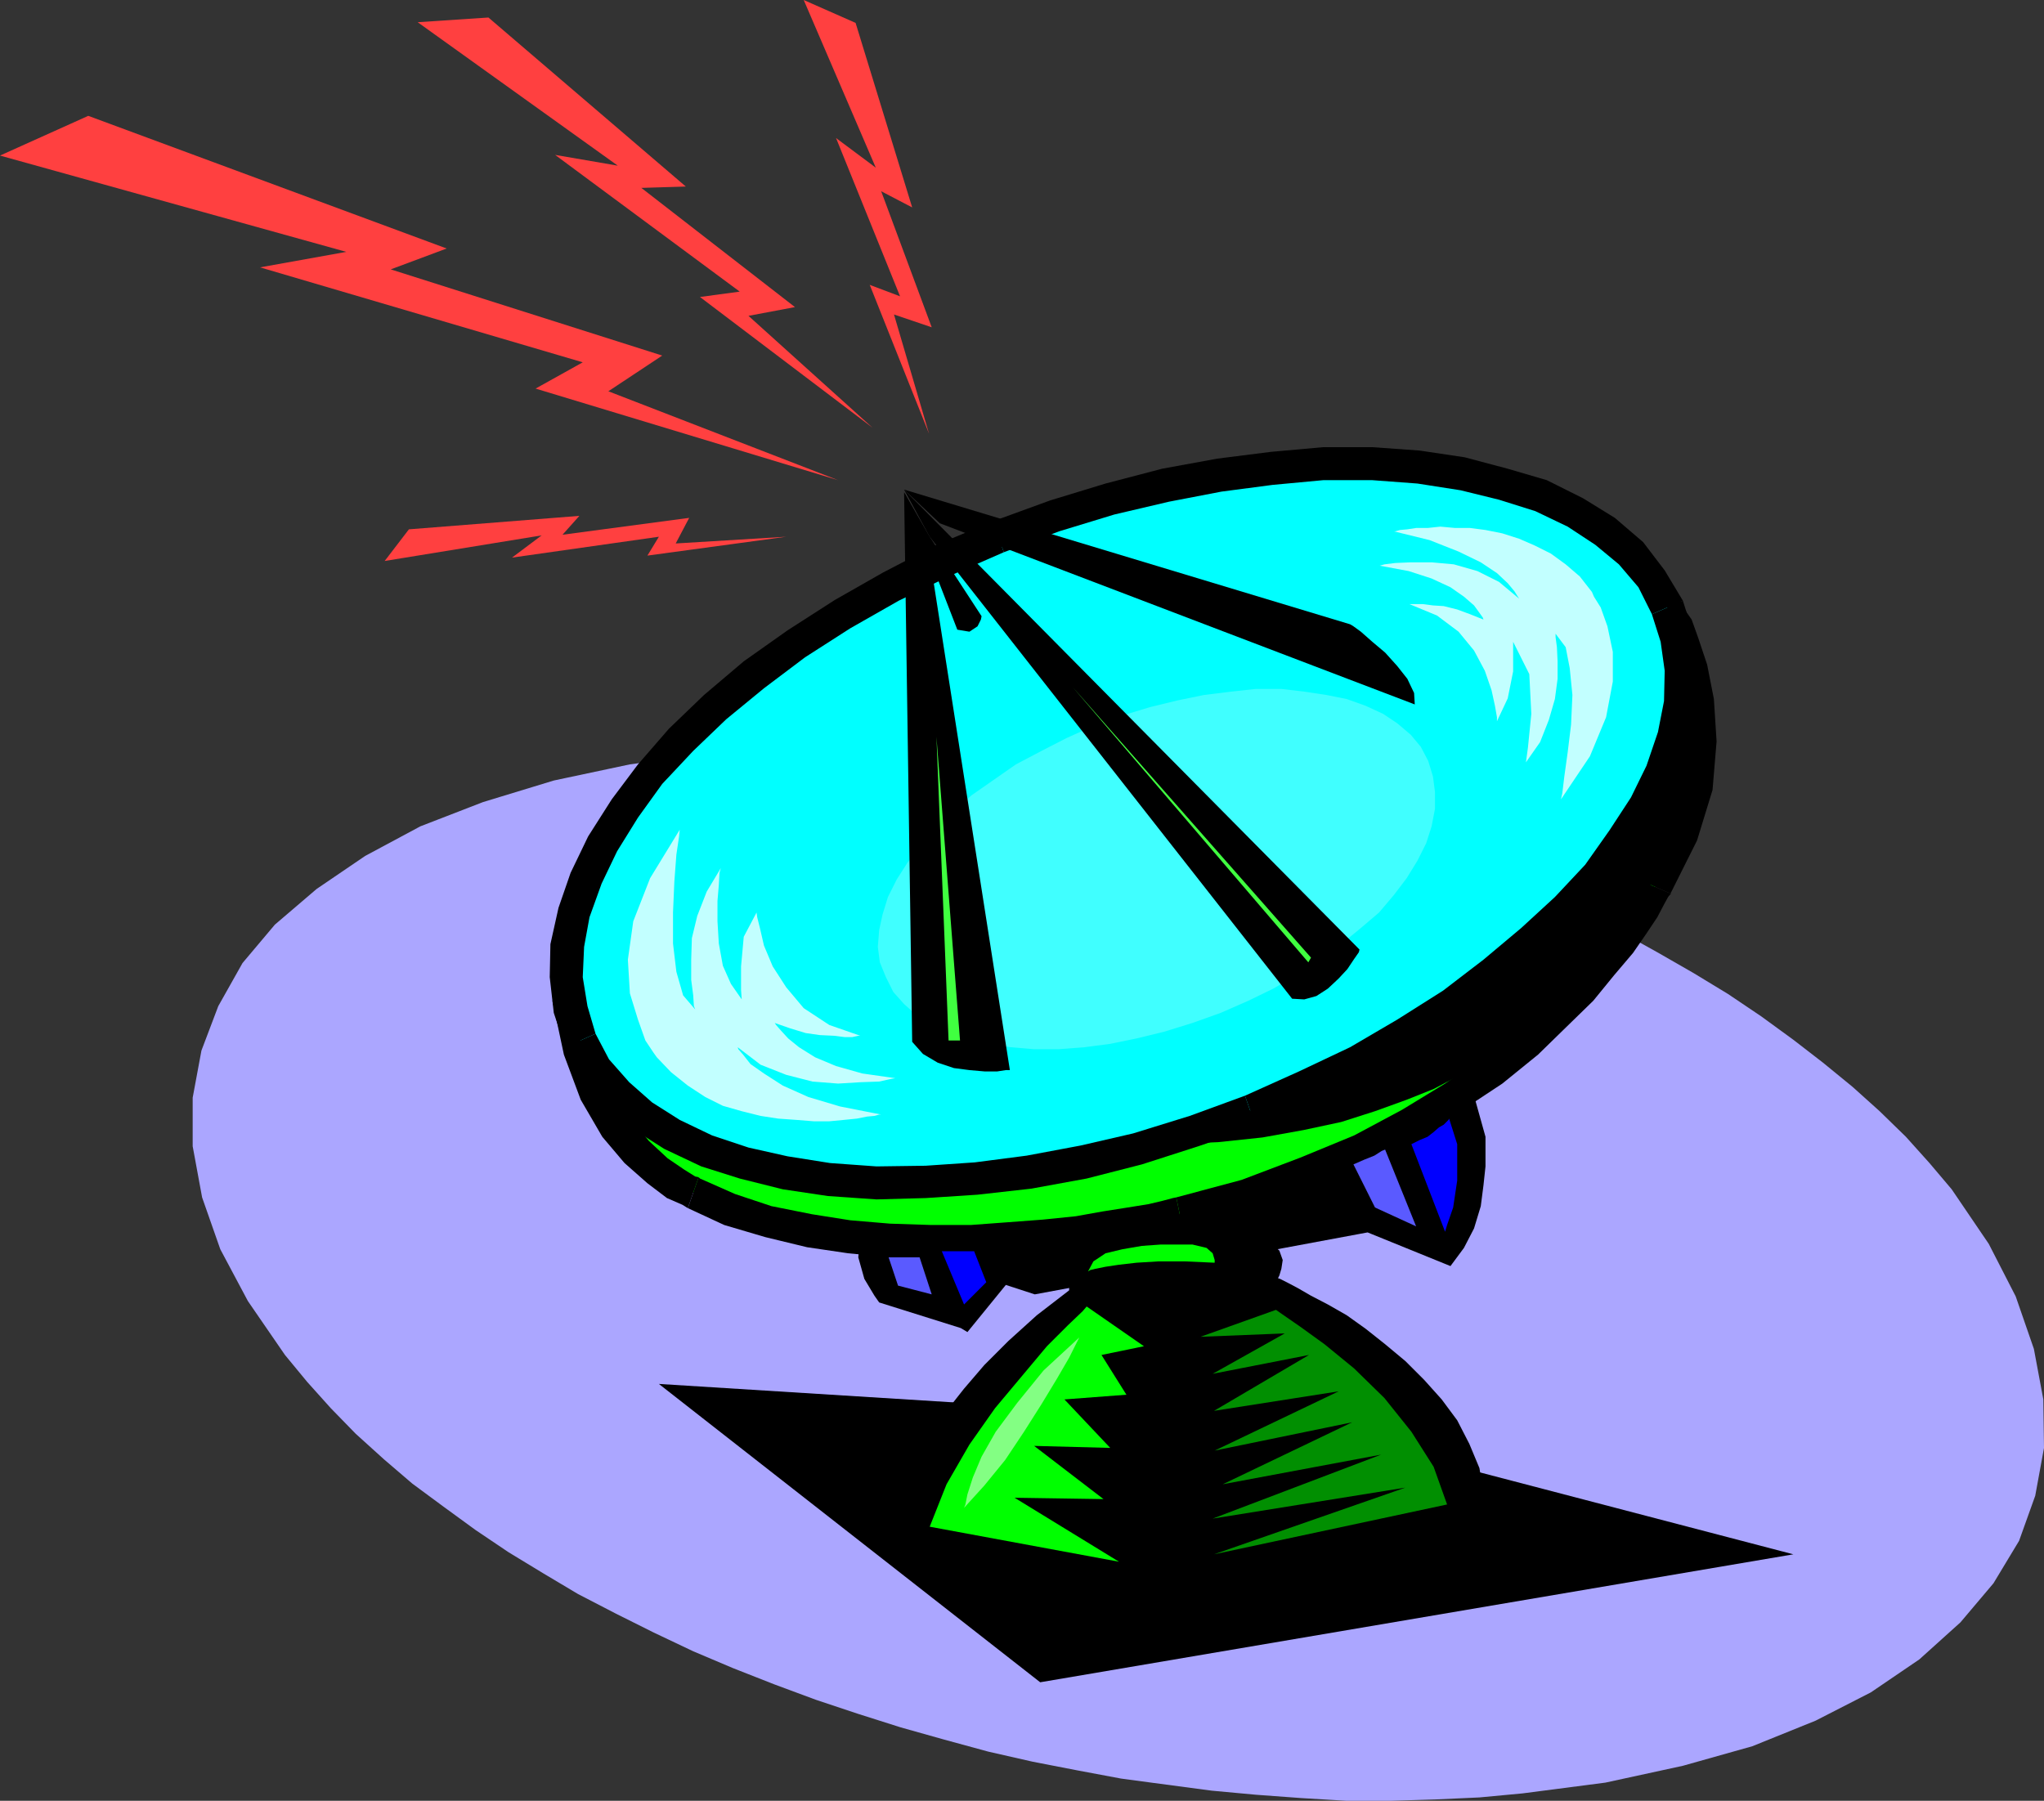 <?xml version="1.0" encoding="UTF-8" standalone="no"?>
<svg
   version="1.0"
   width="129.724mm"
   height="114.3mm"
   id="svg37"
   sodipodi:docname="Satellite Dish 14.wmf"
   xmlns:inkscape="http://www.inkscape.org/namespaces/inkscape"
   xmlns:sodipodi="http://sodipodi.sourceforge.net/DTD/sodipodi-0.dtd"
   xmlns="http://www.w3.org/2000/svg"
   xmlns:svg="http://www.w3.org/2000/svg">
  <rect width="100%" height="100%" fill="#333333" stroke="none"/>
  <sodipodi:namedview
     id="namedview37"
     pagecolor="#ffffff"
     bordercolor="#000000"
     borderopacity="0.25"
     inkscape:showpageshadow="2"
     inkscape:pageopacity="0.0"
     inkscape:pagecheckerboard="0"
     inkscape:deskcolor="#d1d1d1"
     inkscape:document-units="mm" />
  <defs
     id="defs1">
    <pattern
       id="WMFhbasepattern"
       patternUnits="userSpaceOnUse"
       width="6"
       height="6"
       x="0"
       y="0" />
  </defs>
  <path
     style="fill:#aba6ff;fill-opacity:1;fill-rule:evenodd;stroke:none"
     d="m 468.155,285.307 -5.333,-6.301 -5.656,-6.301 -6.302,-6.139 -6.464,-5.816 -7.11,-5.816 -7.11,-5.493 -7.757,-5.654 -7.918,-5.331 -8.242,-5.008 -8.726,-5.008 -8.726,-4.847 -9.373,-4.2 -9.211,-4.2 -9.858,-4.2 -9.858,-4.039 -9.696,-3.716 -10.342,-3.393 -10.181,-3.231 -10.504,-2.908 -10.666,-2.585 -10.504,-2.423 -10.666,-2.1 -10.989,-2.1 -10.342,-1.616 -10.827,-1.454 -10.827,-0.969 -10.827,-0.808 -10.666,-0.323 -10.827,-0.162 -10.666,0.162 -10.504,0.646 -10.342,0.646 -20.038,2.746 -18.261,3.877 -16.968,5.17 -15.029,5.816 -13.251,7.108 -11.635,7.916 -10.019,8.562 -7.757,9.209 -5.818,10.34 -4.04,10.663 -2.101,11.309 v 11.632 l 2.262,12.278 4.363,12.44 6.626,12.44 8.888,12.924 5.333,6.462 5.656,6.301 5.979,6.139 6.787,6.139 6.787,5.816 7.434,5.493 7.757,5.654 7.918,5.331 8.242,5.008 8.403,5.008 9.05,4.685 9.05,4.524 9.534,4.524 9.534,4.039 9.858,3.877 10.019,3.716 10.181,3.393 10.181,3.231 10.342,2.908 10.666,2.908 10.666,2.423 10.827,2.1 10.342,1.939 10.827,1.454 10.989,1.454 10.504,0.969 10.989,0.808 L 323.038,432 h 10.504 l 10.666,-0.323 10.666,-0.485 10.342,-0.969 19.877,-2.585 18.584,-4.039 16.645,-4.685 15.19,-6.139 13.251,-6.785 11.635,-7.916 9.858,-8.886 7.918,-9.37 6.141,-10.178 3.878,-10.824 2.101,-11.47 -0.162,-11.632 -2.262,-12.117 -4.363,-12.601 -6.464,-12.601 z"
     id="path1" />
  <path
     style="fill:#000000;fill-opacity:1;fill-rule:evenodd;stroke:none"
     d="M 310.272,341.529 158.045,331.997 249.51,403.566 430.179,372.871 Z"
     id="path2" />
  <path
     style="fill:#000000;fill-opacity:1;fill-rule:evenodd;stroke:none"
     d="m 230.441,318.588 -19.554,-6.139 -1.131,-1.616 -2.424,-4.039 -1.454,-5.17 0.485,-5.654 146.086,-37.158 3.878,13.894 v 0.808 2.585 3.716 l -0.485,4.524 -0.646,5.008 -1.616,5.331 -2.424,4.685 -3.232,4.362 -19.877,-8.078 -79.83,14.863 -6.949,-2.262 -9.211,11.309 z"
     id="path3" />
  <path
     style="fill:#00ff00;fill-opacity:1;fill-rule:evenodd;stroke:none"
     d="m 136.552,239.749 264.7,-90.794 0.808,1.292 1.616,4.039 1.778,5.978 1.616,7.916 0.808,9.693 -1.131,10.824 -3.394,11.632 -6.302,12.44 -0.323,0.485 -0.97,1.939 -1.616,2.908 -2.424,3.716 -3.232,4.524 -4.202,5.331 -5.01,5.816 -6.141,5.978 -6.949,6.624 -8.242,6.624 -9.211,6.462 -10.666,6.624 -11.635,5.978 -13.251,5.654 -14.382,5.17 -15.837,4.685 -0.808,0.162 -2.424,0.485 -3.717,0.808 -5.01,0.808 -5.979,1.131 -6.787,0.969 -7.918,0.808 -8.403,0.808 -9.05,0.646 h -9.534 l -9.858,-0.323 -9.858,-0.808 -9.534,-1.616 -9.858,-2.1 -9.211,-2.908 -8.726,-4.039 -0.97,-0.485 -3.232,-1.616 -4.202,-3.231 -5.01,-4.524 -5.171,-5.978 -5.01,-7.916 -3.717,-10.178 z"
     id="path4" />
  <path
     style="fill:#000000;fill-opacity:1;fill-rule:evenodd;stroke:none"
     d="m 404.646,147.016 -4.686,-1.777 -264.7,90.794 2.586,7.432 264.701,-90.794 -4.848,-1.939 6.949,-3.716 -1.616,-2.908 -3.07,1.131 z"
     id="path5" />
  <path
     style="fill:#000000;fill-opacity:1;fill-rule:evenodd;stroke:none"
     d="m 400.768,214.384 -0.323,0.485 6.626,-13.248 3.717,-12.117 0.97,-11.632 -0.646,-10.178 -1.616,-8.239 -2.101,-6.301 -1.616,-4.524 -1.131,-1.616 -6.949,3.716 0.646,1.131 1.616,3.393 1.616,5.816 1.454,7.755 0.808,9.047 -0.97,10.016 -3.232,11.147 -6.141,11.632 -0.162,0.485 z"
     id="path6" />
  <path
     style="fill:#000000;fill-opacity:1;fill-rule:evenodd;stroke:none"
     d="m 283.769,295.162 16.16,-4.685 14.544,-5.331 13.574,-5.816 11.958,-6.139 10.827,-6.947 9.534,-6.301 8.565,-6.947 6.787,-6.624 6.464,-6.301 5.01,-6.139 4.525,-5.331 3.232,-4.685 2.586,-3.877 1.616,-3.07 0.97,-1.777 0.646,-0.808 -7.434,-3.231 v 0.323 l -1.131,1.777 -1.616,2.908 -2.101,3.877 -3.232,3.877 -3.878,5.331 -5.01,5.493 -5.818,5.816 -6.949,6.624 -7.918,6.462 -9.05,6.301 -10.342,6.301 -11.474,6.139 -12.928,5.331 -14.059,5.331 -15.675,4.2 z"
     id="path7" />
  <path
     style="fill:#000000;fill-opacity:1;fill-rule:evenodd;stroke:none"
     d="m 164.993,289.831 -0.323,-0.162 9.05,4.2 9.858,2.908 10.019,2.423 9.858,1.454 10.019,0.969 9.858,0.162 h 9.534 l 9.373,-0.485 8.403,-0.808 7.918,-0.808 6.949,-1.131 6.141,-0.969 5.01,-0.808 3.878,-0.808 2.424,-0.485 0.808,-0.323 -1.616,-7.916 -0.808,0.162 -2.424,0.646 -3.394,0.808 -5.01,0.808 -6.141,0.969 -6.302,1.131 -7.918,0.808 -8.565,0.646 -8.726,0.646 h -9.534 l -9.858,-0.323 -9.534,-0.808 -9.211,-1.454 -9.696,-1.939 -8.726,-2.908 -8.403,-3.716 -0.323,-0.323 z"
     id="path8" />
  <path
     style="fill:#000000;fill-opacity:1;fill-rule:evenodd;stroke:none"
     d="m 135.259,236.033 -2.747,4.039 2.747,12.924 4.04,10.824 5.171,8.886 5.333,6.301 5.494,4.847 4.686,3.554 3.717,1.616 1.293,0.808 2.586,-7.432 -0.808,-0.162 -2.586,-1.616 -4.04,-2.746 -4.525,-4.2 -4.686,-5.816 -4.848,-7.108 -3.394,-9.37 -2.101,-11.794 -2.747,3.877 z"
     id="path9" />
  <path
     style="fill:#00ffff;fill-opacity:1;fill-rule:evenodd;stroke:none"
     d="m 299.929,266.567 -13.574,4.685 -13.413,4.362 -13.09,3.231 -12.928,2.262 -12.766,1.616 -12.12,0.808 -11.797,0.323 -11.312,-0.808 -10.666,-1.616 -9.858,-2.423 -8.888,-2.908 -8.242,-3.877 -7.272,-4.524 -5.979,-5.331 -5.171,-6.139 -3.555,-6.624 -2.424,-7.432 -1.131,-7.755 0.323,-7.593 1.616,-7.916 2.909,-8.239 3.878,-8.239 5.333,-8.401 6.141,-8.239 7.434,-8.239 8.242,-7.916 9.211,-7.755 10.181,-7.432 10.989,-7.108 11.797,-6.624 12.443,-6.462 13.251,-5.493 13.574,-5.008 13.251,-3.877 13.251,-3.554 12.928,-2.423 12.443,-1.454 12.443,-1.131 h 11.797 l 10.989,0.808 10.666,1.616 9.858,2.262 8.888,3.07 8.403,3.877 7.11,4.524 6.141,5.331 5.01,5.978 3.717,6.947 2.424,7.432 0.97,7.755 -0.323,7.593 -1.454,8.239 -3.07,8.239 -3.878,8.078 -5.333,8.401 -6.141,8.401 -7.434,7.916 -8.08,7.755 -9.373,7.916 -10.019,7.432 -10.827,7.108 -11.797,6.624 -12.443,6.139 z"
     id="path10" />
  <path
     style="fill:#000000;fill-opacity:1;fill-rule:evenodd;stroke:none"
     d="m 135.582,251.219 4.202,7.108 5.333,6.624 6.626,5.816 7.595,4.847 8.888,4.2 9.211,2.908 10.342,2.585 10.827,1.616 11.635,0.808 11.797,-0.323 12.443,-0.808 12.928,-1.454 13.251,-2.423 13.251,-3.393 13.574,-4.362 13.736,-4.685 -2.586,-7.432 -13.251,4.847 -13.574,4.2 -12.605,2.908 -12.928,2.423 -12.443,1.616 -11.797,0.808 -11.797,0.162 -11.15,-0.808 -10.181,-1.616 -9.373,-2.1 -8.726,-2.908 -7.757,-3.716 -6.626,-4.2 -5.494,-4.847 -4.848,-5.493 -3.232,-6.139 z"
     id="path11" />
  <path
     style="fill:#000000;fill-opacity:1;fill-rule:evenodd;stroke:none"
     d="m 238.198,125.044 -13.574,5.654 -12.766,6.624 -11.635,6.624 -11.312,7.27 -10.504,7.432 -9.534,8.078 -8.403,8.078 -7.434,8.562 -6.302,8.401 -5.656,8.886 -4.202,8.724 -2.909,8.401 -1.939,8.724 -0.162,7.916 0.97,8.562 2.747,8.239 7.272,-3.231 -1.939,-6.624 -1.131,-6.947 0.323,-7.27 1.293,-7.108 2.909,-8.078 3.717,-7.755 5.01,-8.078 5.818,-8.078 7.434,-7.916 7.918,-7.593 9.05,-7.432 9.858,-7.432 10.827,-6.947 11.635,-6.624 12.282,-5.978 12.928,-5.654 z"
     id="path12" />
  <path
     style="fill:#000000;fill-opacity:1;fill-rule:evenodd;stroke:none"
     d="m 403.676,144.108 -4.363,-7.27 -5.171,-6.785 -6.787,-5.816 -7.595,-4.685 -8.726,-4.362 -9.373,-2.746 -10.342,-2.746 -10.827,-1.616 -11.312,-0.808 h -11.797 l -12.605,1.131 -12.766,1.616 -13.251,2.423 -13.574,3.554 -13.251,4.039 -13.736,5.008 2.586,7.432 13.251,-5.008 13.251,-4.039 13.09,-3.07 12.605,-2.423 12.282,-1.616 12.12,-1.131 h 11.797 l 10.827,0.808 10.342,1.616 9.211,2.262 8.726,2.746 7.757,3.716 6.626,4.362 5.656,4.685 4.686,5.493 3.232,6.462 z"
     id="path13" />
  <path
     style="fill:#000000;fill-opacity:1;fill-rule:evenodd;stroke:none"
     d="m 301.222,270.283 13.574,-5.816 12.766,-6.462 11.797,-6.624 10.989,-7.27 10.342,-7.432 9.534,-8.239 8.565,-7.916 7.272,-8.239 6.302,-8.724 5.656,-8.562 4.363,-8.724 2.747,-8.401 1.939,-9.047 0.323,-7.916 -1.131,-8.562 -2.586,-8.239 -7.434,3.231 2.101,6.624 0.97,6.947 -0.162,7.27 -1.454,7.432 -2.747,8.078 -3.717,7.593 -5.171,7.916 -5.818,8.239 -7.272,7.755 -8.08,7.432 -9.05,7.593 -9.696,7.432 -10.989,6.947 -11.312,6.624 -12.282,5.816 -12.928,5.816 z"
     id="path14" />
  <path
     style="fill:#c2ffff;fill-opacity:1;fill-rule:evenodd;stroke:none"
     d="m 334.35,127.467 h 0.323 l 1.131,-0.323 1.778,-0.162 2.101,-0.323 h 2.747 l 3.07,-0.323 3.555,0.323 h 3.555 l 3.717,0.485 4.04,0.808 4.04,1.292 3.717,1.616 3.878,1.939 3.555,2.585 3.394,2.908 2.909,3.716 0.485,1.131 1.616,2.585 1.616,4.524 1.293,6.139 v 7.108 l -1.616,8.562 -3.878,9.37 -6.949,10.34 0.323,-1.454 0.485,-4.039 0.808,-5.816 0.808,-6.624 0.323,-7.108 -0.646,-6.462 -0.97,-5.008 -2.424,-3.231 v 0.808 l 0.323,2.423 0.162,3.393 v 4.2 l -0.646,4.847 -1.454,5.008 -2.101,5.331 -3.394,4.847 0.485,-3.554 0.808,-8.078 -0.485,-9.532 -3.878,-7.755 v 2.1 5.008 l -1.293,6.462 -2.586,5.493 v -0.969 l -0.485,-2.746 -0.808,-3.716 -1.616,-4.685 -2.586,-4.847 -3.717,-4.524 -5.171,-3.877 -6.626,-2.746 h 0.485 1.131 1.616 l 2.424,0.323 2.586,0.162 3.232,0.808 3.07,1.131 3.232,1.292 -0.162,-0.485 -0.808,-1.131 -1.293,-1.777 -2.424,-2.1 -3.232,-2.262 -4.525,-2.1 -5.494,-1.777 -6.949,-1.292 1.131,-0.323 2.586,-0.323 3.717,-0.162 h 5.01 l 5.333,0.485 5.656,1.616 5.171,2.585 4.848,4.039 -0.323,-0.485 -0.808,-1.292 -1.616,-1.939 -2.586,-2.423 -3.878,-2.585 -5.333,-2.585 -6.949,-2.746 z"
     id="path15" />
  <path
     style="fill:#000000;fill-opacity:1;fill-rule:evenodd;stroke:none"
     d="m 280.86,274.483 1.293,-0.485 3.394,-1.292 5.333,-2.262 7.11,-3.07 8.403,-3.716 9.373,-4.847 10.342,-5.17 10.666,-6.139 10.827,-6.947 10.989,-7.593 10.342,-7.916 9.858,-8.886 8.565,-9.209 7.595,-10.016 5.818,-10.34 3.878,-11.147 0.323,1.292 0.485,3.393 -0.323,5.816 -1.454,8.078 -3.232,9.693 -6.141,11.632 -9.534,12.763 -13.251,14.54 -0.162,0.323 -1.131,1.131 -1.616,1.454 -2.424,1.939 -2.909,2.423 -3.717,2.585 -4.363,2.908 -5.171,2.585 -6.141,3.231 -6.464,2.585 -7.595,2.746 -8.08,2.585 -9.05,1.939 -9.858,1.777 -10.666,1.131 z"
     id="path16" />
  <path
     style="fill:#000000;fill-opacity:1;fill-rule:evenodd;stroke:none"
     d="m 256.459,309.541 v -4.524 l 2.424,-3.393 3.878,-2.423 4.848,-1.616 5.333,-1.131 4.525,-0.162 3.07,-0.323 h 1.454 l 10.504,-0.485 7.434,0.485 4.525,1.939 2.424,2.1 0.808,2.262 -0.323,2.1 -0.485,1.616 -0.323,0.646 0.485,0.162 1.616,0.808 2.747,1.454 3.07,1.777 4.04,2.1 4.525,2.585 4.525,3.231 4.686,3.716 4.848,4.039 4.525,4.524 4.202,4.685 3.717,5.008 2.909,5.654 2.424,5.816 0.97,5.978 0.323,6.624 -0.323,0.323 -0.97,0.485 -1.939,1.131 -2.424,1.131 -3.07,1.454 -3.717,1.939 -4.363,1.777 -5.01,1.939 -5.171,2.423 -6.141,2.1 -6.626,2.1 -6.949,2.1 -7.434,2.1 -7.918,1.777 -8.242,1.616 -8.726,1.616 h -0.485 l -1.131,-0.162 -2.101,-0.323 -2.586,-0.485 -3.232,-0.646 -3.717,-0.808 -4.04,-0.969 -4.686,-1.131 -4.848,-0.969 -5.333,-1.616 -5.171,-1.616 -5.333,-1.777 -5.656,-1.939 -5.333,-2.1 -5.171,-2.423 -5.171,-2.585 v -0.323 -1.131 l 0.323,-1.454 0.323,-2.1 0.485,-2.746 1.131,-3.07 1.293,-3.554 1.616,-4.2 2.262,-4.2 2.747,-4.847 3.717,-5.17 4.202,-5.331 4.848,-5.654 5.818,-5.816 6.787,-6.139 z"
     id="path17" />
  <path
     style="fill:#00ff00;fill-opacity:1;fill-rule:evenodd;stroke:none"
     d="m 291.364,302.917 v -0.646 l -0.485,-1.616 -1.454,-1.292 -3.394,-0.808 h -0.97 -2.586 -4.04 l -4.525,0.323 -4.686,0.808 -4.04,0.969 -2.909,1.939 -1.293,2.423 0.485,-0.323 1.293,-0.323 2.424,-0.485 3.232,-0.485 4.202,-0.485 5.333,-0.323 h 6.141 z"
     id="path18" />
  <path
     style="fill:#c2ffff;fill-opacity:1;fill-rule:evenodd;stroke:none"
     d="m 211.373,267.375 h -0.485 l -1.131,0.323 -1.778,0.162 -2.424,0.485 -3.232,0.323 -3.394,0.323 h -3.717 l -4.04,-0.323 -4.525,-0.323 -4.202,-0.646 -4.525,-1.131 -4.525,-1.292 -4.202,-2.1 -4.202,-2.746 -4.04,-3.231 -3.394,-3.554 -0.808,-1.131 -1.939,-2.908 -1.778,-5.008 -1.939,-6.301 -0.485,-8.078 1.293,-9.209 4.04,-10.34 7.11,-11.632 -0.162,1.616 -0.646,4.362 -0.485,6.462 -0.323,7.432 v 7.432 l 0.808,6.785 1.616,5.654 2.909,3.393 -0.323,-0.808 -0.162,-2.585 -0.485,-3.716 v -4.847 l 0.162,-5.17 1.293,-5.331 2.262,-5.816 3.394,-5.654 -0.323,1.131 -0.162,2.908 -0.323,3.877 v 4.847 l 0.323,5.331 0.97,5.331 1.939,4.362 2.586,3.716 -0.162,-2.262 v -5.654 l 0.646,-7.108 3.07,-5.816 0.162,1.131 0.646,2.585 0.97,4.2 2.101,5.008 3.232,5.008 4.202,5.008 6.141,4.039 7.434,2.585 h -0.485 l -1.454,0.323 h -1.778 l -2.586,-0.323 -3.394,-0.162 -3.394,-0.485 -3.717,-1.131 -3.717,-1.292 0.323,0.485 1.131,1.292 1.778,1.939 2.586,2.1 3.878,2.423 5.01,2.1 6.302,1.777 7.918,1.131 -0.97,0.162 -2.909,0.646 -4.525,0.162 -5.333,0.323 -6.141,-0.485 -6.302,-1.616 -6.141,-2.423 -5.494,-4.2 0.162,0.485 1.131,1.292 1.778,2.262 3.232,2.262 4.525,2.908 6.141,2.746 7.595,2.262 z"
     id="path19" />
  <path
     style="fill:#0000ff;fill-opacity:1;fill-rule:evenodd;stroke:none"
     d="m 347.601,268.344 -0.162,0.323 -0.323,0.323 -0.808,0.808 -1.131,0.646 -1.293,1.131 -1.454,1.131 -1.939,0.808 -1.939,0.969 8.08,21.002 0.485,-1.616 1.454,-4.2 0.97,-6.462 v -8.724 z"
     id="path20" />
  <path
     style="fill:#5a5aff;fill-opacity:1;fill-rule:evenodd;stroke:none"
     d="m 332.249,275.776 -0.808,0.323 -1.778,1.131 -2.424,0.969 -2.586,1.131 5.171,10.34 9.858,4.524 z"
     id="path21" />
  <path
     style="fill:#0000ff;fill-opacity:1;fill-rule:evenodd;stroke:none"
     d="m 233.673,300.171 h -1.131 -2.101 -2.586 -1.939 l 5.333,12.763 5.333,-5.331 z"
     id="path22" />
  <path
     style="fill:#40ffff;fill-opacity:1;fill-rule:evenodd;stroke:none"
     d="m 292.819,242.98 -6.787,2.423 -6.787,2.1 -6.626,1.616 -6.302,1.292 -6.141,0.808 -6.302,0.485 h -5.818 l -5.656,-0.485 -5.333,-0.808 -5.01,-0.969 -4.525,-1.616 -4.04,-1.939 -3.717,-2.423 -2.909,-2.585 -2.586,-2.908 -1.778,-3.554 -1.454,-3.554 -0.485,-3.716 0.323,-4.039 0.808,-3.716 1.293,-4.2 2.101,-4.2 2.586,-4.039 3.232,-4.2 3.555,-4.039 4.202,-4.039 4.363,-3.877 5.333,-3.716 5.333,-3.716 6.141,-3.231 5.979,-3.07 6.464,-2.908 6.626,-2.423 6.949,-2.1 6.626,-1.616 6.302,-1.292 6.464,-0.808 5.979,-0.646 h 6.141 l 5.494,0.646 5.333,0.808 4.848,0.969 4.525,1.616 4.202,1.939 3.394,2.262 3.232,2.746 2.424,2.908 1.778,3.393 1.131,3.716 0.485,3.716 v 4.039 l -0.808,4.2 -1.293,4.039 -2.101,4.2 -2.586,4.2 -3.07,4.039 -3.555,4.2 -4.363,3.716 -4.525,3.716 -5.01,3.877 -5.333,3.393 -6.141,3.554 -5.979,2.908 z"
     id="path23" />
  <path
     style="fill:#018f01;fill-opacity:1;fill-rule:evenodd;stroke:none"
     d="m 306.07,314.226 1.616,1.131 4.202,2.908 5.818,4.2 7.11,5.816 7.272,7.108 6.464,8.078 5.333,8.401 3.232,9.047 -55.914,11.955 45.894,-15.994 -46.218,7.432 40.4,-15.348 -37.976,7.108 31.027,-14.863 -32.966,6.785 29.734,-14.217 -29.896,4.685 22.786,-13.409 -23.109,4.524 17.291,-9.693 -20.2,0.808 z"
     id="path24" />
  <path
     style="fill:#00ff00;fill-opacity:1;fill-rule:evenodd;stroke:none"
     d="m 260.661,313.418 -0.97,1.131 -3.555,3.393 -5.01,5.008 -5.818,6.947 -6.626,7.916 -6.141,8.724 -5.494,9.532 -4.04,10.178 45.41,8.401 -25.048,-15.348 21.331,0.323 -16.645,-12.763 18.261,0.485 -10.989,-11.632 14.867,-1.131 -5.979,-9.532 10.181,-2.1 z"
     id="path25" />
  <path
     style="fill:#5a5aff;fill-opacity:1;fill-rule:evenodd;stroke:none"
     d="m 220.584,301.625 2.909,8.886 -8.08,-2.1 -2.262,-6.785 z"
     id="path26" />
  <path
     style="fill:#000000;fill-opacity:1;fill-rule:evenodd;stroke:none"
     d="m 242.238,256.712 h -0.97 l -2.101,0.323 h -2.909 l -3.717,-0.323 -3.717,-0.485 -3.878,-1.292 -3.555,-2.1 -2.586,-2.908 -1.939,-131.829 5.171,9.37 z"
     id="path27" />
  <path
     style="fill:#000000;fill-opacity:1;fill-rule:evenodd;stroke:none"
     d="m 326.108,227.794 -0.162,0.646 -1.131,1.616 -1.616,2.423 -2.101,2.262 -2.586,2.423 -2.747,1.777 -2.909,0.808 -2.909,-0.162 -86.941,-110.827 -6.141,-11.309 z"
     id="path28" />
  <path
     style="fill:#000000;fill-opacity:1;fill-rule:evenodd;stroke:none"
     d="m 323.846,149.762 0.808,0.485 1.778,1.292 2.747,2.423 3.07,2.585 2.909,3.231 2.424,3.07 1.616,3.393 0.162,2.746 -113.928,-43.458 -8.565,-8.078 z"
     id="path29" />
  <path
     style="fill:#000000;fill-opacity:1;fill-rule:evenodd;stroke:none"
     d="m 216.867,118.097 12.766,32.957 2.909,0.485 1.939,-1.292 0.808,-1.616 0.162,-0.808 -12.443,-19.064 z"
     id="path30" />
  <path
     style="fill:#40ff40;fill-opacity:1;fill-rule:evenodd;stroke:none"
     d="m 257.267,164.787 57.206,64.945 -0.646,1.131 z"
     id="path31" />
  <path
     style="fill:#40ff40;fill-opacity:1;fill-rule:evenodd;stroke:none"
     d="m 230.28,249.604 -5.656,-72.862 2.909,72.862 z"
     id="path32" />
  <path
     style="fill:#83ff83;fill-opacity:1;fill-rule:evenodd;stroke:none"
     d="m 231.249,361.723 0.323,-0.808 0.485,-2.423 1.293,-4.039 2.101,-5.008 3.394,-5.978 5.171,-6.947 6.302,-7.755 8.565,-7.916 -0.646,1.292 -1.778,3.554 -2.909,5.008 -3.717,6.139 -4.202,6.624 -4.525,6.785 -5.01,6.139 z"
     id="path33" />
  <path
     style="fill:#ff4040;fill-opacity:1;fill-rule:evenodd;stroke:none"
     d="M 201.03,115.189 128.472,93.218 139.784,86.917 62.378,64.138 83.062,60.422 0,37.319 21.17,27.788 107.141,59.614 93.728,64.622 158.853,85.301 145.925,93.864 Z"
     id="path34" />
  <path
     style="fill:#ff4040;fill-opacity:1;fill-rule:evenodd;stroke:none"
     d="m 209.272,102.588 -41.37,-31.342 9.534,-1.292 -44.278,-32.796 15.029,2.585 -47.995,-34.411 16.968,-1.131 47.349,40.55 -10.666,0.323 36.845,28.595 -11.15,2.1 z"
     id="path35" />
  <path
     style="fill:#ff4040;fill-opacity:1;fill-rule:evenodd;stroke:none"
     d="m 222.846,104.042 -14.221,-35.704 7.272,2.746 -15.352,-37.966 9.534,7.108 L 192.789,0 l 12.443,5.493 13.574,44.266 -7.434,-3.877 12.12,32.634 -9.05,-3.07 z"
     id="path36" />
  <path
     style="fill:#ff4040;fill-opacity:1;fill-rule:evenodd;stroke:none"
     d="m 188.587,128.76 -33.29,4.524 2.747,-4.524 -35.229,5.008 7.11,-5.331 -37.653,6.139 5.818,-7.593 40.885,-3.231 -4.04,4.524 30.381,-4.039 -3.232,6.139 z"
     id="path37" />
</svg>
